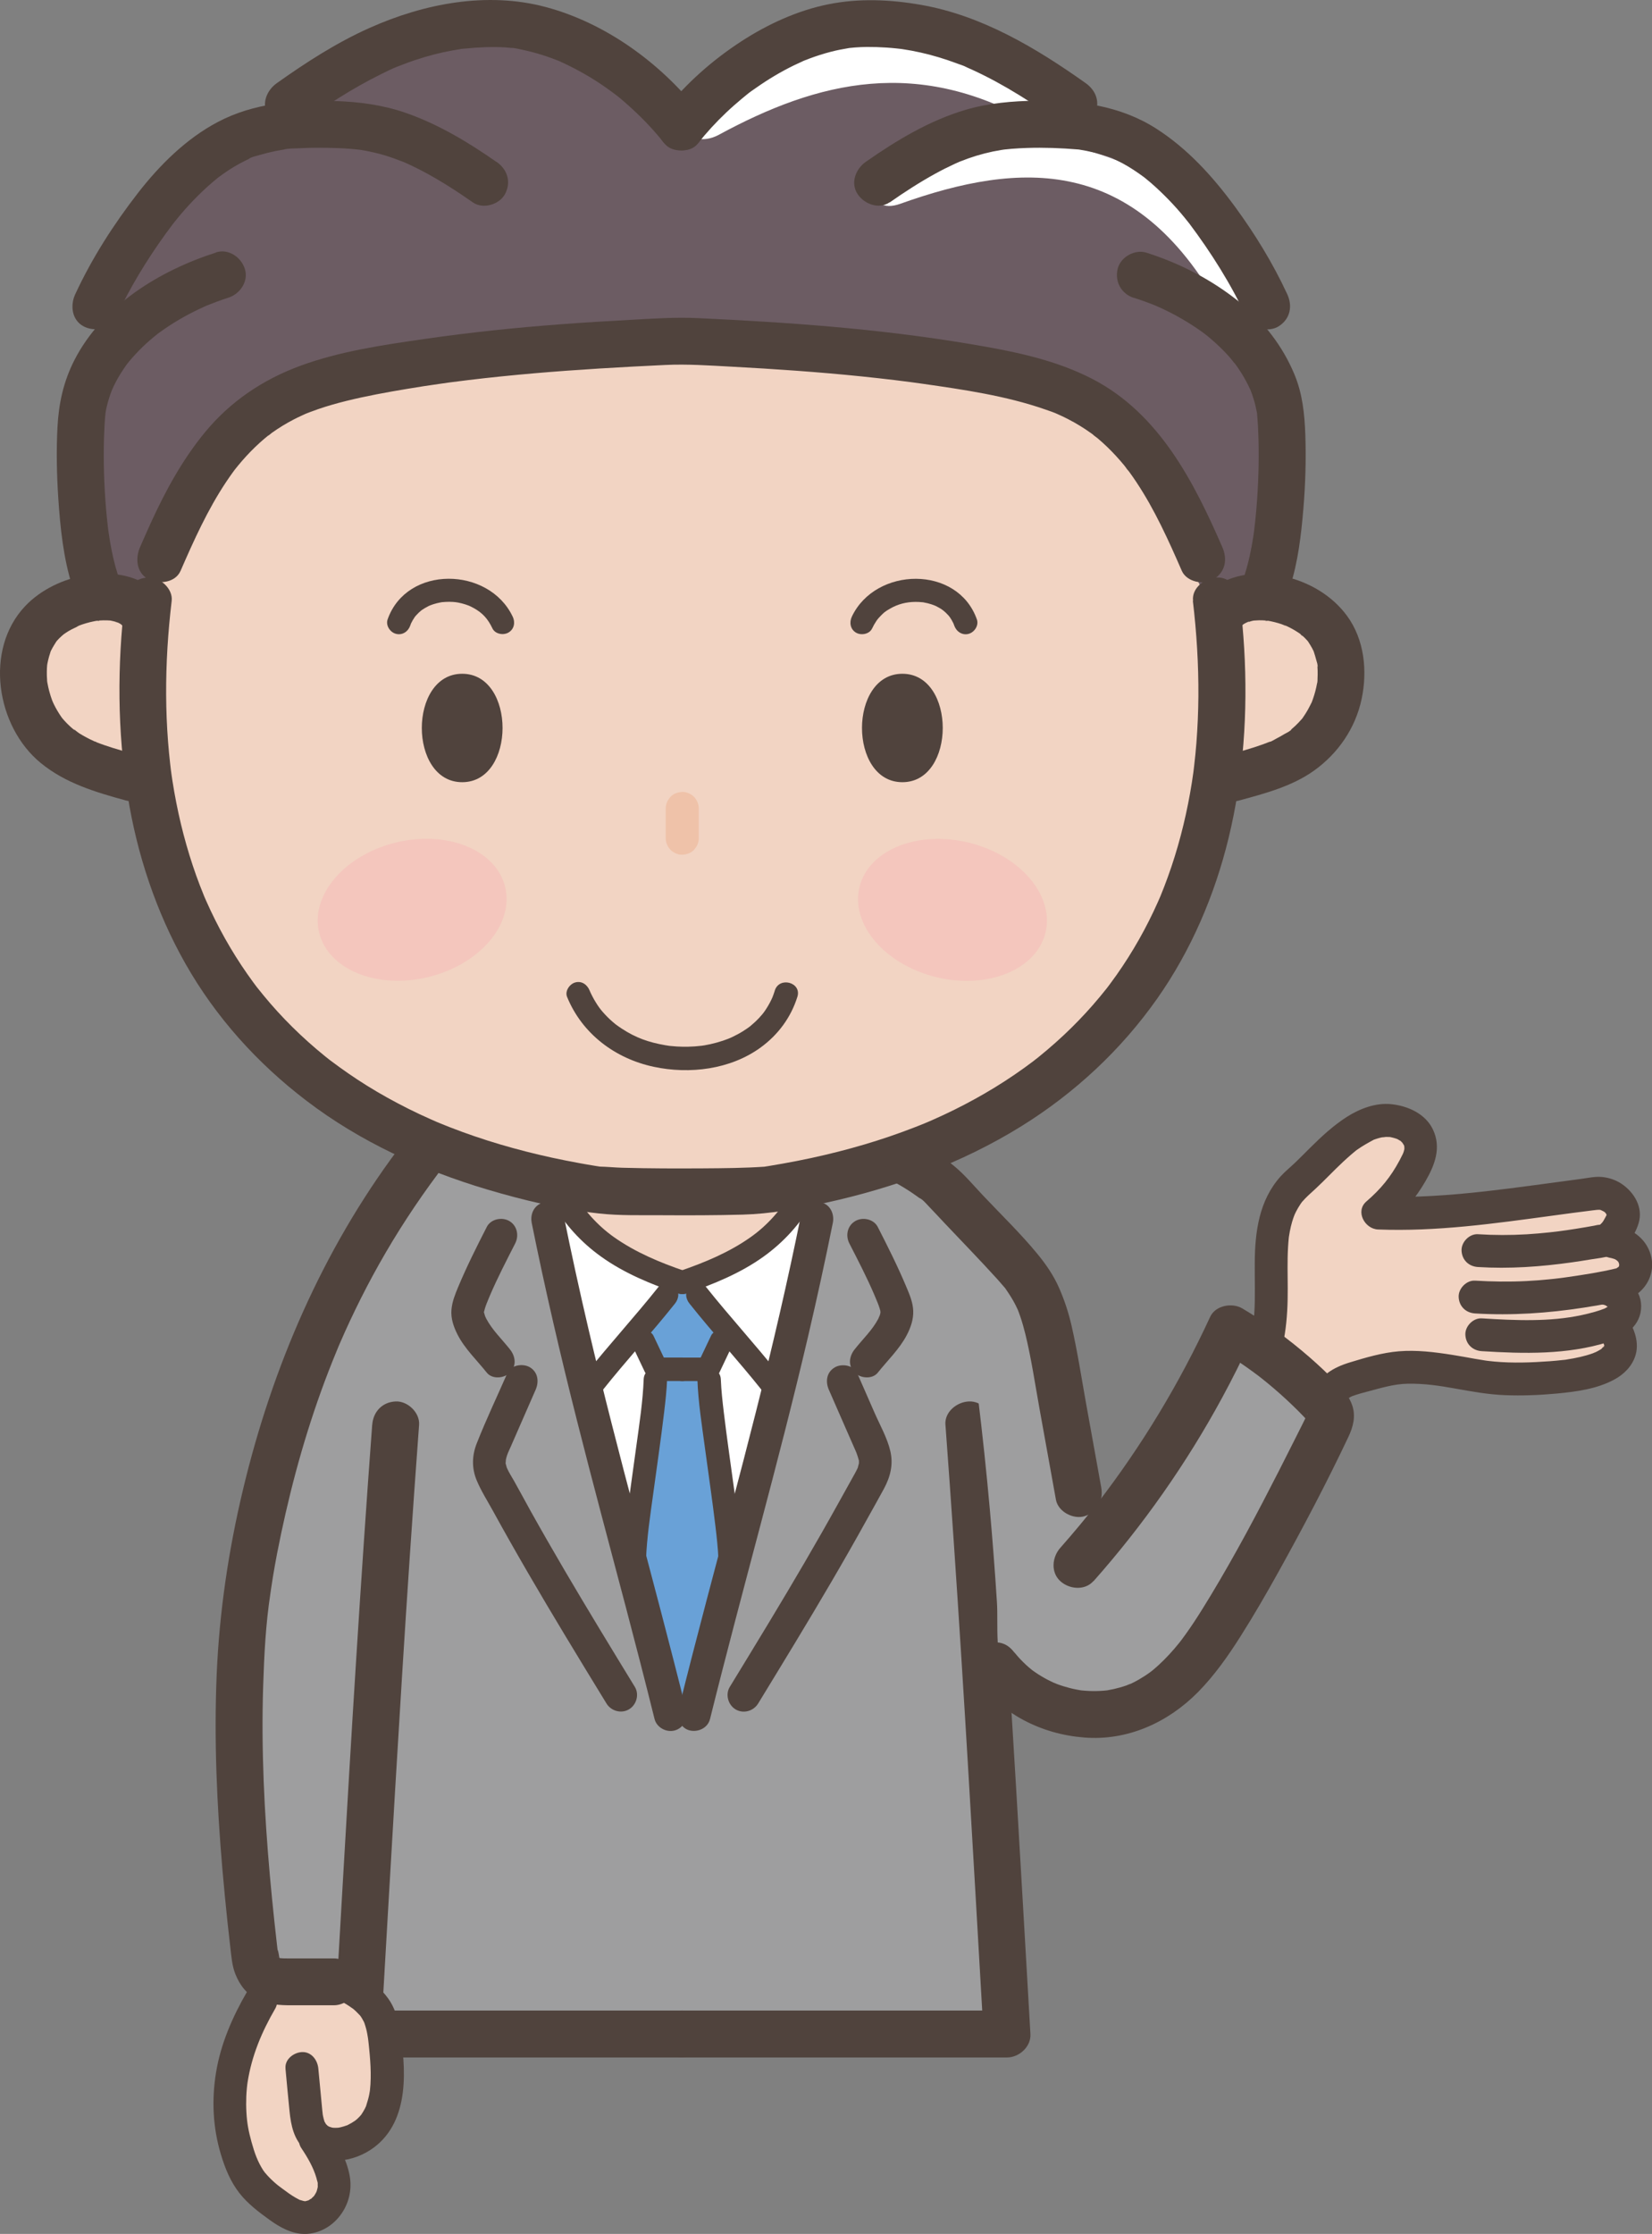<?xml version="1.0" encoding="UTF-8"?>
<svg id="_レイヤー_2" data-name="レイヤー 2" xmlns="http://www.w3.org/2000/svg" viewBox="0 0 382.8 517.53">
  <rect x="0" y="0" width="382.8" height="517.53" fill="#808080" stroke="none"/>
  <defs>
    <style>
      .cls-1 {
        fill: #6c5c63;
      }

      .cls-2 {
        fill: #9e9e9f;
      }

      .cls-3 {
        fill: #efc2a9;
      }

      .cls-4 {
        fill: #f2d4c3;
      }

      .cls-5 {
        fill: #fff;
      }

      .cls-6 {
        fill: #f4c6bd;
      }

      .cls-7 {
        fill: #69a1d7;
      }

      .cls-8 {
        fill: #50433d;
      }
    </style>
  </defs>
  <g id="logo">
    <g>
      <path class="cls-2" d="M232.83,461.21c1.07-3.83-1.12-86.99-8-104-3.09-7.63,19.22-42.44,16-50-2.45-5.75-10.52-22.86-13.8-28.09-3.62-2.52-24.84-21.02-24.9-22-6.54.59-13,1.38-18.92,1.53-23.25.57-46.49.29-69.72-.64-7.14-3.26-19.62,11.13-20.82,13.83-5.84,13.16-21.22,38.76-21.44,39.71-2.04,8.75-5.65,16.86-8.25,25.42-2.85,9.36-4.63,19.03-6.82,28.56-.53,2.31-1.74,36.1-1.87,51.5-.1,11.33,2.76,27.18,6.54,38.19,4.03,11.74,12.28,3.22,20.84,9.34,2.97,2.12,4.67,4.89,5.75,8,.99-.27,1.99-.46,2.99-.61,6.27-1.51,13.79-.47,19.86-.49,9.12-.02,18.25,0,27.37.02,32.45.08,64.9.14,97.33-1.13.58-1.74-2.64-7.35-2.14-9.13Z"/>
      <path class="cls-4" d="M231.53,255.65c17.03-6.68,30.14-21.89,39.48-37.21,4.46-7.3,5.89-13.27,6.86-21.51.73-6.23,2.58-12.77,8.61-15.75,3.91-1.93,5.91-1.82,9.25-4.81,2.63-2.36,5.51-4.44,8.1-6.85,5.78-5.37,6.74-12.44,4.97-20.12-1.43-6.21-6.91-9.13-9.15-14.91-1.12-2.89-1.2-5.59-.45-8.02-7.73-28.42-41.6-59.06-66.35-67.26-37.7-12.5-73.28,1.6-112.88-.63-20.37-1.15-59.95-.36-51.12,16.63-3.75.34-7.79,12.91-11.53,13.26-10.11.96-5.62,2.57-15.21,6.08-12.04,4.41-7.96,22.21-14.16,33.36-3.73,6.7-1.64,8.15-6.77,6.53-1,3.08-3.46,5.88-6.61,6.55-.81.7-1.6,1.26-2.39,1.69-2.01,2.82-4.16,5.63-5.76,8.65.41,1,.68,2.12.76,3.37.67,10.22,4,19.58,14.02,23.22,10.68,3.88,13.57,10.82,17.88,20.85,4.39,10.23,9.33,21.32,15.27,31.83.37.29.73.59,1.1.87.09.59.25,1.15.37,1.73,2.36,4.02,4.88,7.95,7.6,11.67,5.9,3.18,11.54,7.04,15.93,11.91,4.76,1.82,9.97,3.21,15.46,4.23,1.77,1.28,3.55,2.41,5.33,3.24,11.29,5.27,23.37,7.77,35.8,8.2,19.08.65,31.07,4.86,49.13-1.47,9.94-1.67,26.5-4,40.09-7.39.78-3.41,2.95-6.59,6.38-7.94Z"/>
      <path class="cls-3" d="M154.26,187.3v6.88c0,.98.43,2.02,1.12,2.71.67.67,1.76,1.17,2.71,1.12.99-.04,2.02-.37,2.71-1.12.69-.75,1.12-1.67,1.12-2.71v-6.88c0-.98-.43-2.02-1.12-2.71s-1.76-1.17-2.71-1.12c-.99.04-2.02.37-2.71,1.12-.69.75-1.12,1.67-1.12,2.71h0Z"/>
      <path class="cls-1" d="M290.57,73.28c-7.68-14.87-11.98-28.07-26.97-40.14-4.5-.73-8.94-3.93-13.53-4.26-.33-.28-.69-.52-1.04-.79.1-1.63-.46-3.36-1.93-4.9-8.65-9.06-20.1-12.19-32.27-13.29-10.28-.93-23.78-2.36-33.52,2.64-1.38-.47-2.76-.92-4.13-1.36-5.16,6.7-13.08,15.06-20.86,13.68-5.47-.97-9.8-6.4-14.18-9.36-6.73-4.55-14.41-7.31-22.34-8.73-.14.02-.27.04-.42.07-5.18,1.21-17.92,3.03-19.42,3.08-8.61.32-17.81,2.9-26.54,6.93-5.22,3.84-10.02,8.22-15.4,11.87-3.72,2.52-14.05,9.66-15.18,11.04-14.22,17.31-20.31,40.88-22.56,62.72-.25,2.4-.48,17.24-.81,23.61-.21,3.16,9.58,18.04,13.12,13.1,9.42-13.13,19.25-43.43,32-46,18-12,103.25-14.08,106-16,24,2,30,6,52,6,8.84,7.61,24.36,5.43,34,12,6.96,4.74,10.52,10.64,14,18,2.81,5.93,5.12,21.64,10,26,4.92,4.39,8.26-1.11,12.97-5.24-.02-.54,1.64-7.38,2.51-10.19.31-1.24,1.56-36.85-5.5-50.5Z"/>
      <path class="cls-4" d="M188.01,267.36c-3.75-3-15.4-2.68-20.44-3.15-2.71-.25-5.42-.51-8.13-.76-2.74-.26-6.24.72-9.1,2.16-.72.09-1.42.22-2.08.41-4.38,1.24-18.87.35-21.09,4.01-2.41,3.97,2.2,11.51,3.04,15.92,2.1,10.98,21.1,17.91,33.22,16.49,12.58-1.47,25.67-11.12,25.29-22.43-.13-3.94,2.71-9.9-.71-12.64Z"/>
      <path class="cls-5" d="M184.83,279.21c-7.23,6.01-20,16-26,18-14-4-24-10-26-14-2.09-4.17-5.81-1.49-4.25,2.72,2.77,7.44,3.8,14.85,6.16,22.38,2.34,7.48,2.74,15.28,5.3,22.71,2.47,7.15,2.33,17.02,4.78,24.18,2.57,7.5,9.11,6.26,10,14,.62,5.41,10.57,11.37,12,6,8-30,10-56,20.73-86.19,1.49-4.19.82-12.76-2.73-9.81Z"/>
      <path class="cls-7" d="M168.34,353.83c-.29-6.24-1.01-12.35-3.56-18.11-.26-.6,1.27-1.04.71-1.35-.18-3.21-.36-6.42-.54-9.63,1.5-1.42-1.37-3.37-.7-5.47,1.11-3.48,2.26-6.39.82-9.19.24-.61.41-1.25.5-1.91.17-1.3.1-2.64-.36-3.87-.26-.69-.54-1.35-.98-1.93-.52-.69-.96-1.15-1.55-1.64.04-1.37-.56-2.75-1.84-3.42-1.79-.95-4.23-.51-5.25,1.38-.48.88-.97,1.74-1.54,2.56-.52.61-1.08,1.18-1.61,1.78-.99,1.13-1.75,2.26-2.24,3.69-.58,1.73-.4,3.71.44,5.31-.95,1.87.51,3.9.84,6.35.4,2.95-.28,5.76,1.88,7.35-.47,7.21-3.22,14.64-4.54,21.76-2,10.81,0,32.42,8,47.55,1.75,3.31,6.91-12.96,8-17.29,1.12-4.45,1.87-7.53,1.98-12.06.47-.85.88-1.75,1.14-2.73.77-2.97.54-6.1.39-9.13Z"/>
      <path class="cls-5" d="M243.86,16.8c-27.2-10.83-57.46-8.63-83.12,5.27-7.55,4.09-1.7,13.24,5.86,9.14,22.75-12.33,46.28-18.45,74-2,7.38,4.38,11.16-9.28,3.27-12.42Z"/>
      <path class="cls-5" d="M293.83,65.7c-18.64-28.43-53.22-40.55-85.44-29.03-8.02,2.87-7.91,13.45.2,10.55,28-10,54.28-11.21,74,24,4.18,7.46,15.96,1.69,11.23-5.52Z"/>
      <g>
        <g>
          <path class="cls-8" d="M112.8,284.24c-2.35,4.59-4.65,9.17-6.64,13.93-.72,1.73-1.39,3.38-1.55,5.27-.17,2.01.5,3.95,1.4,5.72,1.67,3.3,4.5,5.96,6.78,8.83,1.28,1.61,4.04,1.34,5.38,0,1.59-1.59,1.28-3.77,0-5.38-2-2.52-4.09-4.46-5.5-7.12-.04-.08-.42-.94-.28-.57.14.38-.14-.51-.16-.59-.11-.52-.15-.04-.03-.67-.08.43.13-.41.16-.52.22-.76.53-1.48.83-2.21.1-.25.21-.49.31-.74.13-.31-.26.61.07-.17,1.75-4.07,3.79-8,5.8-11.94.94-1.83.48-4.13-1.36-5.21-1.7-.99-4.27-.47-5.21,1.36h0Z"/>
          <path class="cls-8" d="M117.55,318.14c-2.36,5.39-4.91,10.74-7.07,16.22-1.12,2.83-1.2,5.75-.03,8.57,1.03,2.48,2.51,4.79,3.8,7.14,5.33,9.71,10.94,19.27,16.66,28.76,3.18,5.28,6.4,10.55,9.62,15.81,1.07,1.75,3.41,2.42,5.21,1.36,1.75-1.02,2.44-3.45,1.36-5.21-5.48-8.96-10.95-17.93-16.27-26.99-2.67-4.56-5.31-9.14-7.88-13.75-1.29-2.32-2.54-4.67-3.84-6.98-.56-.98-1.19-1.94-1.64-2.98-.27-.62.11.39-.08-.24-.08-.26-.16-.52-.22-.79-.13-.63-.02.45,0-.2,0-.15.1-.93.01-.47.27-1.46.71-2.18,1.26-3.45.63-1.44,1.26-2.89,1.89-4.33,1.26-2.89,2.53-5.77,3.79-8.66.82-1.88.55-4.08-1.36-5.21-1.61-.94-4.38-.53-5.21,1.36h0Z"/>
        </g>
        <g>
          <path class="cls-8" d="M196.82,288.08c2.02,3.94,4.06,7.87,5.8,11.94.17.39.2.47.01.03.12.29.25.58.37.88.27.66.56,1.32.77,2,0-.03.32,1.12.23.73,0,.15,0,.29.01.44.06-.18.06-.17,0,.05-.05.3-.16.59-.26.88.21-.63-.19.4-.22.46-1.39,2.65-3.51,4.61-5.5,7.12-1.28,1.61-1.57,3.81,0,5.38,1.32,1.33,4.1,1.62,5.38,0,2.25-2.83,5-5.44,6.69-8.66.92-1.75,1.59-3.67,1.51-5.67-.08-1.96-.83-3.71-1.58-5.49-1.99-4.76-4.29-9.33-6.64-13.93-.94-1.83-3.5-2.36-5.21-1.36-1.86,1.09-2.3,3.37-1.36,5.21h0Z"/>
          <path class="cls-8" d="M192.07,321.98c1.13,2.58,2.26,5.16,3.39,7.75.53,1.22,1.06,2.43,1.6,3.65.27.61.53,1.22.8,1.82.13.3.27.61.4.91.19.44.09.2.2.48.2.54.38,1.07.52,1.63.16.65,0-.42.05.25,0,.07-.01.93.02.52.02-.19-.31,1.11-.27,1.01-.09.23-.49,1-.73,1.43-1.29,2.31-2.57,4.63-3.86,6.94-5.09,9.19-10.42,18.24-15.84,27.23-3.06,5.08-6.16,10.14-9.25,15.21-1.07,1.75-.38,4.18,1.36,5.21,1.81,1.06,4.13.39,5.21-1.36,5.72-9.37,11.45-18.74,16.99-28.22,2.84-4.85,5.62-9.73,8.34-14.65,1.27-2.3,2.58-4.58,3.82-6.89,1.49-2.77,2.21-5.59,1.49-8.71-.71-3.07-2.42-6.06-3.68-8.94-1.33-3.04-2.66-6.08-3.99-9.11-.82-1.88-3.58-2.32-5.21-1.36-1.94,1.14-2.19,3.32-1.36,5.21h0Z"/>
        </g>
      </g>
      <path class="cls-8" d="M276.41,139.21c.87,7.34,1.33,14.72,1.28,22.11-.03,3.6-.18,7.2-.46,10.79-.14,1.76-.31,3.52-.52,5.28-.05.39-.09.77-.14,1.16-.02.19-.05.39-.07.58-.11.89.07-.54.08-.58-.14.91-.26,1.82-.4,2.73-1.05,6.63-2.61,13.18-4.75,19.54-.52,1.54-1.07,3.06-1.65,4.57-.3.77-.61,1.54-.92,2.31-.07.17-.14.34-.21.51.6-1.48.37-.86.22-.54-.18.42-.36.84-.55,1.26-1.32,2.97-2.78,5.87-4.38,8.7-1.6,2.82-3.33,5.57-5.2,8.22-.47.67-.96,1.34-1.45,2-.22.29-.44.59-.66.88-.85,1.12.71-.89-.16.21-1.03,1.3-2.09,2.58-3.18,3.83-2.15,2.46-4.42,4.81-6.81,7.05-1.25,1.17-2.52,2.3-3.83,3.41-.62.53-1.25,1.04-1.88,1.56-.34.27-.68.54-1.02.81-.15.12-.31.24-.46.36,1.31-1.06.46-.35.18-.14-5.7,4.32-11.84,8.06-18.24,11.23-1.71.85-3.45,1.66-5.2,2.43-.39.17-.79.34-1.19.52-.83.36.32-.14.4-.17-.2.08-.4.17-.6.25-.96.4-1.93.79-2.9,1.16-3.75,1.45-7.56,2.75-11.42,3.89-4.08,1.21-8.2,2.25-12.36,3.15-2.2.47-4.41.91-6.63,1.3-1.07.19-2.14.37-3.21.55-.51.08-1.02.16-1.53.24-1.51.24,1.58-.15.68-.09-4.76.32-9.52.36-14.29.39-6.26.04-12.52.03-18.77-.14-1.79-.05-3.58-.24-5.36-.27-.16,0,2.02.29.77.1-.57-.09-1.15-.18-1.72-.27-1.2-.19-2.39-.4-3.59-.62-2.15-.39-4.29-.82-6.43-1.28-8.07-1.76-16.03-4.07-23.72-7.08-.87-.34-1.73-.69-2.59-1.04-.2-.08-.4-.17-.6-.25,1.39.53.59.25.25.1-.49-.21-.99-.43-1.48-.65-1.7-.75-3.38-1.54-5.04-2.37-3.3-1.65-6.54-3.44-9.67-5.39-2.93-1.82-5.76-3.79-8.52-5.87-.84-.63.86.68.29.23-.15-.12-.3-.24-.46-.36-.34-.27-.68-.54-1.02-.81-.67-.54-1.33-1.09-1.99-1.65-1.3-1.11-2.57-2.24-3.81-3.41-2.41-2.27-4.71-4.66-6.88-7.17-1.06-1.22-2.07-2.47-3.08-3.73-.53-.67.32.42.34.45-.14-.18-.28-.36-.42-.55-.25-.33-.5-.66-.74-.99-.49-.66-.97-1.33-1.44-2.01-3.72-5.32-6.9-11.01-9.53-16.95-.15-.34-.29-.67-.44-1.01-.41-.94.44,1.07.17.41-.07-.17-.14-.34-.21-.51-.33-.81-.66-1.62-.97-2.44-.58-1.51-1.13-3.04-1.64-4.58-1.05-3.15-1.96-6.36-2.74-9.59-.8-3.34-1.46-6.72-1.99-10.12-.12-.77-.22-1.53-.34-2.3.29,1.91.04.27-.01-.15-.06-.48-.12-.97-.17-1.45-.19-1.71-.36-3.42-.49-5.13-.56-7.23-.57-14.5-.14-21.74.22-3.63.55-7.26.98-10.87.34-2.83-2.74-5.56-5.43-5.43-3.23.14-5.07,2.4-5.43,5.43-1.78,15.01-1.73,30.15.66,45.1,2.17,13.6,6.58,26.93,13.38,38.93,7.06,12.46,16.7,23.12,28.07,31.78,12.41,9.47,26.89,16.09,41.81,20.53,8.44,2.51,17.26,4.62,26.02,5.58,4.74.52,9.61.37,14.38.4,6.29.04,12.59.03,18.87-.14,6.47-.18,12.8-1.34,19.12-2.72,15.91-3.47,31.58-9.15,45.45-17.77,12.36-7.68,23.08-17.65,31.46-29.55,7.85-11.15,13.34-23.99,16.55-37.22,3.47-14.31,4.47-29.21,3.61-43.89-.22-3.68-.55-7.36-.99-11.03-.33-2.81-2.26-5.58-5.43-5.43-2.66.12-5.79,2.41-5.43,5.43h0Z"/>
      <g>
        <path class="cls-8" d="M36.61,137.78c-4.11-4.69-10.68-5.43-16.49-4.56-5.23.79-10.65,3.34-14.31,7.22-9.5,10.07-6.69,27.87,3.63,36.32,5.71,4.68,12.66,6.75,19.67,8.67,2.74.75,6.03-.93,6.69-3.8.65-2.87-.86-5.88-3.8-6.69-2.62-.72-5.24-1.42-7.8-2.31-.6-.21-1.19-.42-1.77-.65-.22-.09-.47-.22-.7-.28,1.22.33.47.2.1.03-1.17-.53-2.32-1.13-3.41-1.81-.47-.29-1-.82-1.51-1.03.94.37.52.42.09.06-.24-.2-.47-.4-.7-.61-.46-.42-.9-.86-1.32-1.32-.17-.19-.33-.39-.5-.57-.37-.46-.33-.39.13.19-.15-.2-.3-.41-.45-.62-.64-.93-1.21-1.91-1.71-2.93-.19-.39-.36-1.36-.07-.08-.05-.23-.19-.48-.28-.71-.26-.71-.49-1.43-.69-2.17-.16-.61-.3-1.23-.41-1.85-.02-.12-.15-.59-.12-.74.03.23.07.47.1.7-.03-.25-.05-.5-.07-.75-.05-.62-.07-1.25-.06-1.87,0-.25.01-.5.02-.74.01-.25.03-.49.05-.74.05-.49.05-.49-.01-.01-.02.12-.03.24-.05.36.04-.24.08-.49.12-.73.05-.24.1-.48.15-.72.14-.6.3-1.19.5-1.77l.12-.35c.21-.55.17-.46-.13.28-.01-.11.29-.61.31-.67.33-.67.74-1.28,1.13-1.92.53-.86-.2.26-.31.36.19-.19.36-.43.54-.63.32-.35.65-.69,1.01-1,.14-.13.29-.25.44-.38.81-.74-1.08.75-.17.12.41-.29.82-.58,1.25-.84.88-.55,1.87-.9,2.75-1.43-1.15.7-.72.29-.28.13.25-.09.49-.18.74-.27.6-.2,1.2-.38,1.81-.53.56-.14,1.12-.24,1.68-.35.54-.1.94.12-.37.04.28.02.63-.06.91-.08.6-.04,1.2-.05,1.8-.03.2,0,.39.02.59.03,1.49.11-.95-.22-.01-.02.46.1.92.19,1.37.32.25.07.52.22.78.26-1.16-.21-.89-.41-.31-.11.2.1.39.21.59.32.47.28.95.92-.12-.17.37.38.79.71,1.15,1.12,1.88,2.15,5.79,2.07,7.69,0,2.1-2.29,2-5.4,0-7.69h0Z"/>
        <path class="cls-8" d="M287.27,145.47c.3-.34.62-.64.94-.95.74-.69-1.13.71-.25.21.15-.09.3-.19.45-.28.19-.11.4-.21.59-.31.5-.27.78-.05-.43.17.53-.1,1.06-.35,1.59-.47.18-.04.37-.07.56-.11,1.07-.23-1.41.1-.3.04.44-.03.88-.06,1.32-.07.5,0,1,.01,1.51.05.25.02.52.08.76.07-1.35.07-.79-.12-.22-.02,1.03.18,2.05.43,3.05.76.47.15,1,.45,1.48.54-1.03-.19-.87-.39-.43-.18.38.18.75.35,1.12.55.81.42,1.6.9,2.35,1.43.48.34.66.85-.15-.13.11.13.31.26.45.38.43.38.84.77,1.22,1.2.15.17.29.36.45.53.49.52-.91-1.32-.22-.25.34.52.67,1.04.96,1.59.11.22.22.44.33.66.58,1.12-.36-1.14.02.06.2.65.42,1.28.58,1.94.06.23.47,1.45.31,1.63-.03-.24-.07-.47-.1-.71.03.25.05.49.07.74.02.25.03.5.04.74.02.62.01,1.25-.02,1.87,0,.13,0,1.06-.09,1.12.03-.23.07-.47.1-.7-.04.25-.08.5-.12.74-.22,1.24-.55,2.47-.97,3.66-.08.24-.18.47-.26.71-.46,1.22.55-1.06-.05.1-.29.56-.56,1.13-.87,1.68-.31.54-.65,1.08-1,1.59l-.22.31c-.35.48-.31.42.14-.17-.07.17-.39.47-.49.59-.41.47-.85.92-1.3,1.35-.22.21-.45.42-.69.62-.14.12-.28.24-.42.36-.46.37-.38.31.23-.17-.18.41-1.29.89-1.67,1.12-.57.35-1.16.68-1.76.99-.57.3-1.37.83-2.01.95,1.01-.19.66-.27.26-.12-.47.18-.94.36-1.41.54-2.79,1.01-5.66,1.78-8.52,2.56-2.74.75-4.7,3.9-3.8,6.69.91,2.81,3.75,4.6,6.69,3.8,5.97-1.63,12.3-3.28,17.4-6.93,5.58-3.98,9.61-9.83,11.04-16.58,1.39-6.53.65-13.82-3.4-19.32-3.46-4.7-8.85-7.85-14.52-9.09-6.17-1.35-13.59-.78-18.02,4.28-1.87,2.14-2.26,5.61,0,7.69,2.05,1.88,5.69,2.28,7.69,0h0Z"/>
      </g>
      <g>
        <path class="cls-8" d="M86.24,330.1c-1.34,18.06-2.56,36.12-3.7,54.19-1.15,18.15-2.21,36.3-3.26,54.46-.63,10.82-1.25,21.64-1.87,32.46-.17,2.93,2.63,5.44,5.43,5.44h75.26c2.84,0,5.57-2.5,5.43-5.44-.13-2.94-2.39-5.43-5.43-5.43h-75.26c1.81,1.81,3.62,3.62,5.43,5.43,1.09-18.81,2.16-37.62,3.28-56.42,1.07-17.95,2.17-35.9,3.38-53.84.69-10.29,1.42-20.57,2.18-30.85.21-2.84-2.65-5.56-5.43-5.43-3.12.14-5.21,2.39-5.43,5.43h0Z"/>
        <path class="cls-8" d="M219.08,330.1c1.34,18.06,2.56,36.12,3.7,54.19,1.15,18.15,2.21,36.3,3.26,54.46.63,10.82,1.25,21.64,1.87,32.46,1.81-1.81,3.62-3.62,5.43-5.43h-75.26c-2.84,0-5.57,2.5-5.43,5.43.13,2.94,2.39,5.44,5.43,5.44h75.26c2.81,0,5.61-2.49,5.43-5.44-1.09-18.81-2.16-37.62-3.28-56.42-1.07-17.95-2.17-35.9-3.38-53.84-.69-10.29-1.42-20.57-2.18-30.85-.21-2.83-2.35-5.57-5.43-5.43-2.76.12-5.66,2.4-5.43,5.43h0Z"/>
      </g>
      <g>
        <path class="cls-8" d="M123.2,283.27c3.1,15.38,6.66,30.66,10.51,45.88,3.66,14.5,7.56,28.94,11.37,43.41,2.25,8.54,4.46,17.09,6.59,25.67.5,1.99,2.73,3.19,4.68,2.66,2.03-.56,3.15-2.68,2.66-4.68-3.71-14.93-7.68-29.79-11.61-44.66-3.85-14.54-7.63-29.1-11.06-43.75-2.06-8.82-4-17.67-5.79-26.55-.41-2.01-2.8-3.17-4.68-2.66-2.1.58-3.06,2.66-2.66,4.68h0Z"/>
        <path class="cls-8" d="M185.66,281.25c-3.1,15.38-6.66,30.66-10.51,45.88-3.66,14.5-7.56,28.94-11.37,43.41-2.25,8.54-4.46,17.09-6.59,25.67-.48,1.93.62,4.22,2.66,4.68,1.97.45,4.17-.59,4.68-2.66,3.71-14.93,7.68-29.79,11.61-44.66,3.85-14.54,7.63-29.1,11.06-43.75,2.06-8.82,4-17.67,5.79-26.55.39-1.95-.56-4.2-2.66-4.68-1.89-.43-4.26.57-4.68,2.66h0Z"/>
      </g>
      <g>
        <g>
          <path class="cls-8" d="M158.63,294.44c-5.73-1.96-11.39-4.32-16.37-7.84-3.94-2.79-7.19-6.5-9.62-10.74-1.74-3.03-6.44-.3-4.69,2.74,2.85,4.97,6.66,9.17,11.32,12.51,5.4,3.88,11.67,6.43,17.93,8.57,1.39.48,2.97-.54,3.34-1.9.41-1.49-.5-2.87-1.9-3.34h0Z"/>
          <path class="cls-8" d="M159.01,299.68c6.25-2.14,12.53-4.69,17.93-8.57,4.65-3.34,8.46-7.54,11.32-12.51,1.74-3.04-2.95-5.78-4.69-2.74-2.43,4.24-5.68,7.96-9.62,10.74-4.97,3.52-10.63,5.87-16.37,7.84-1.39.48-2.3,1.87-1.9,3.34.37,1.35,1.95,2.38,3.34,1.9h0Z"/>
        </g>
        <g>
          <path class="cls-8" d="M152.57,298.15c-5.44,6.84-11.36,13.28-16.8,20.11-.91,1.15-1.12,2.72,0,3.84.95.95,2.92,1.15,3.84,0,5.44-6.84,11.36-13.28,16.8-20.11.91-1.15,1.12-2.72,0-3.84-.95-.95-2.92-1.15-3.84,0h0Z"/>
          <path class="cls-8" d="M159.77,302c5.44,6.84,11.36,13.28,16.8,20.11.91,1.15,2.89.96,3.84,0,1.14-1.14.92-2.69,0-3.84-5.44-6.84-11.36-13.28-16.8-20.11-.91-1.15-2.89-.96-3.84,0-1.14,1.14-.92,2.69,0,3.84h0Z"/>
        </g>
        <g>
          <g>
            <path class="cls-8" d="M146.72,312.15l2.65,5.58c.28.58,1.02,1.08,1.62,1.25.65.18,1.52.1,2.09-.27.58-.37,1.09-.93,1.25-1.62.03-.24.06-.48.1-.72,0-.49-.13-.95-.37-1.37-.88-1.86-1.77-3.72-2.65-5.58-.28-.58-1.02-1.08-1.62-1.25-.65-.18-1.52-.1-2.09.27-.58.37-1.09.93-1.25,1.62-.03.24-.06.48-.1.72,0,.49.13.95.37,1.37h0Z"/>
            <path class="cls-8" d="M152.14,319.94h5.96c.7,0,1.43-.3,1.92-.8.47-.47.83-1.24.8-1.92-.03-.7-.26-1.43-.8-1.92-.53-.49-1.19-.8-1.92-.8h-5.96c-.7,0-1.43.3-1.92.8s-.83,1.24-.8,1.92c.03.7.26,1.43.8,1.92.53.49,1.19.8,1.92.8h0Z"/>
          </g>
          <g>
            <path class="cls-8" d="M164.78,309.41c-.88,1.86-1.77,3.72-2.65,5.58-.32.67-.48,1.35-.27,2.09.17.63.66,1.31,1.25,1.62.63.33,1.39.5,2.09.27.64-.21,1.32-.62,1.62-1.25.88-1.86,1.77-3.72,2.65-5.58.32-.67.48-1.35.27-2.09-.17-.63-.66-1.31-1.25-1.62-.63-.33-1.39-.5-2.09-.27-.64.21-1.32.62-1.62,1.25h0Z"/>
            <path class="cls-8" d="M164.05,314.51h-5.96c-.7,0-1.43.3-1.92.8-.47.47-.83,1.24-.8,1.92.03.7.26,1.43.8,1.92.53.49,1.19.8,1.92.8h5.96c.7,0,1.43-.3,1.92-.8s.83-1.24.8-1.92c-.03-.7-.26-1.43-.8-1.92-.53-.49-1.19-.8-1.92-.8h0Z"/>
          </g>
        </g>
        <g>
          <path class="cls-8" d="M149.15,319.57c-.18,5-1,10.32-1.64,15.01-.86,6.34-1.79,12.66-2.55,19.01-.3,2.53-.59,5.08-.69,7.63-.13,3.5,5.31,3.49,5.43,0,.18-5,1-10.32,1.64-15.01.86-6.34,1.79-12.66,2.55-19.01.3-2.53.59-5.08.69-7.63.13-3.5-5.31-3.49-5.43,0h0Z"/>
          <path class="cls-8" d="M161.6,319.57c.19,5.29,1.04,10.57,1.74,15.8.84,6.24,1.71,12.09,2.44,18.21.3,2.53.59,5.08.69,7.63.13,3.49,5.56,3.5,5.43,0-.19-5.29-1.04-10.57-1.74-15.8-.84-6.24-1.71-12.09-2.44-18.21-.3-2.53-.59-5.08-.69-7.63-.13-3.49-5.56-3.5-5.43,0h0Z"/>
        </g>
      </g>
      <g>
        <g>
          <path class="cls-8" d="M161.69,25.57c-8.82-11.1-21.44-20.26-35.23-23.94-13.62-3.64-28.19-.81-40.83,4.84-7.64,3.41-14.72,7.99-21.52,12.82-2.31,1.64-3.64,4.82-1.95,7.44,1.48,2.29,4.96,3.71,7.44,1.95,5.96-4.24,12.11-8.25,18.68-11.49,1.33-.66,2.69-1.35,4.08-1.87-1.39.53-.15.07.11-.03.35-.14.7-.28,1.05-.41.81-.31,1.63-.61,2.46-.89,2.89-.98,5.84-1.76,8.84-2.3.6-.11,1.2-.21,1.8-.3.12-.02.24-.04.36-.05.6-.08.48-.07-.36.05.03-.07.99-.12,1.09-.13,1.61-.17,3.22-.28,4.83-.33,1.55-.05,3.1-.05,4.65.06.39.03.79.06,1.18.1.32.03,1.62.04.12,0,.9.02,1.86.3,2.74.48,1.44.3,2.86.68,4.27,1.12.77.24,1.54.5,2.3.78.38.14.76.28,1.14.43.25.1.51.2.76.3-.67-.29-.73-.31-.17-.07,3.14,1.42,6.16,3.04,9.04,4.92.69.45,1.38.92,2.05,1.4.34.24.67.48,1,.72.21.16,1.7,1.24.54.39,1.53,1.12,2.96,2.41,4.36,3.69,2.7,2.47,5.2,5.15,7.47,8.01,1.78,2.24,5.86,1.99,7.69,0,2.18-2.37,1.9-5.3,0-7.69h0Z"/>
          <path class="cls-8" d="M115.05,37.52c-6.56-4.58-13.47-8.74-21.06-11.38-5.29-1.84-10.9-2.57-16.48-2.74-9.28-.27-18.65.45-27,4.84-7.34,3.86-13.5,9.98-18.55,16.48-5.63,7.26-10.66,15.1-14.53,23.45-1.19,2.57-.81,5.98,1.95,7.44,2.4,1.27,6.16.8,7.44-1.95,3.17-6.84,7.14-13.37,11.55-19.48.54-.75,1.1-1.5,1.66-2.24.6-.79-.03.09-.14.17.13-.11.25-.32.36-.45.31-.4.63-.79.95-1.18,1.12-1.36,2.28-2.68,3.5-3.95,1.42-1.48,2.9-2.9,4.46-4.24.31-.27.63-.53.95-.79.19-.16.42-.39.64-.52-.03.02-.78.58-.29.22.83-.61,1.66-1.22,2.52-1.78.81-.53,1.63-1.02,2.48-1.48.48-.26.97-.52,1.47-.76.19-.09.37-.18.56-.27.35-.16.93-.67.03-.04.74-.53,1.99-.76,2.86-1.02,1.09-.33,2.2-.6,3.32-.83.52-.11,1.05-.2,1.57-.29.23-.04.45-.07.68-.1.64-.1-.26.03-.31.04,1.11-.33,2.51-.25,3.67-.32,2.19-.12,4.39-.14,6.58-.1,2.4.04,4.79.13,7.17.41.12.01.25.03.37.04.84.09-.72-.1-.7-.1.29.05.58.08.87.13.63.1,1.26.21,1.88.34,1.26.26,2.52.57,3.75.94,1.5.45,2.95,1.01,4.42,1.57.65.25-1.07-.47-.43-.18.24.11.49.21.74.32.4.18.8.36,1.2.55.84.4,1.67.81,2.5,1.24,4.15,2.17,8.09,4.71,11.93,7.39,2.34,1.63,6.14.5,7.44-1.95,1.47-2.78.55-5.69-1.95-7.44h0Z"/>
          <path class="cls-8" d="M50.05,58.51c-13.1,4.18-26.4,12.34-32.83,24.96-2.52,4.95-3.61,9.98-3.9,15.47-.29,5.51-.17,11.04.19,16.54.46,6.85,1.18,13.91,3.28,20.47.87,2.7,3.81,4.73,6.69,3.8,2.71-.88,4.72-3.79,3.8-6.69-.79-2.47-1.34-5.01-1.78-7.56-.11-.66-.22-1.32-.31-1.98-.03-.21-.19-1.37-.07-.46.12.91-.05-.4-.08-.64-.18-1.44-.32-2.89-.45-4.33-.47-5.53-.65-11.11-.49-16.66.06-1.96.15-3.93.36-5.88.02-.15.12-.49.07-.62.04.12-.25,1.66-.1.8.06-.33.11-.66.18-.99.31-1.43.74-2.85,1.26-4.21.06-.16.13-.33.19-.49.21-.56-.21.5-.21.49.18-.29.29-.65.44-.96.33-.69.69-1.36,1.06-2.02.38-.66.78-1.31,1.21-1.95.2-.29.4-.59.6-.88.13-.19.92-1.23.43-.59-.5.65.23-.27.36-.43.23-.28.46-.55.7-.82.52-.59,1.05-1.16,1.6-1.72,1.07-1.09,2.2-2.12,3.38-3.09.16-.13,1.37-1.1.75-.62-.59.45-.07.06.04-.03.2-.15.4-.3.6-.44.71-.51,1.43-1.01,2.16-1.49,1.48-.97,3-1.86,4.56-2.69.78-.41,1.58-.81,2.38-1.19.46-.22.92-.43,1.38-.64.17-.08.35-.15.52-.23.68-.31-.94.38-.25.1,1.7-.68,3.41-1.32,5.16-1.88,2.7-.86,4.73-3.81,3.8-6.69-.88-2.71-3.79-4.72-6.69-3.8h0Z"/>
        </g>
        <g>
          <path class="cls-8" d="M161.69,33.26c2.02-2.55,4.23-4.95,6.59-7.19,1.18-1.12,2.4-2.19,3.65-3.23.32-.26.63-.52.95-.78.19-.15,1.23-1.06.2-.16.67-.58,1.44-1.07,2.16-1.58,2.76-1.94,5.66-3.68,8.69-5.16.74-.36,1.49-.7,2.23-1.04,1.27-.57-1.09.41.21-.09.38-.15.76-.3,1.14-.44,1.64-.62,3.31-1.15,5-1.59,1.42-.37,2.85-.64,4.29-.88,1.35-.23-1.24.11.12-.01.39-.04.78-.08,1.18-.11.91-.07,1.83-.11,2.75-.12,1.52-.01,3.03.04,4.55.14.74.05,1.48.11,2.22.19.37.04.73.08,1.1.12.6.08.49.06-.35-.05.24.03.48.07.72.1,2.88.43,5.74,1.08,8.53,1.92,1.42.43,2.83.91,4.21,1.43.68.26,1.48.47,2.11.83-1.24-.71-.19-.08.11.05.47.21.95.42,1.42.64,7.31,3.37,14.09,7.77,20.64,12.42,2.33,1.65,6.15.49,7.44-1.95,1.48-2.8.53-5.67-1.95-7.44-11.49-8.16-24.09-15.69-38.17-18.15-7.12-1.25-14.34-1.57-21.46-.14-7.15,1.43-14.05,4.6-20.15,8.56-6.71,4.36-12.83,9.75-17.81,16.03-.93,1.17-1.59,2.28-1.59,3.84,0,1.33.59,2.93,1.59,3.84,1.97,1.8,5.8,2.38,7.69,0h0Z"/>
          <path class="cls-8" d="M206.14,46.91c3.43-2.4,6.95-4.68,10.63-6.7,1.49-.82,3.01-1.58,4.55-2.29.34-.16.69-.31,1.04-.46.86-.38-1.13.45,0,0,.7-.27,1.4-.54,2.1-.79,2.45-.86,4.97-1.51,7.53-1.92.29-.05.58-.09.87-.13.65-.1-1.36.16-.7.09.12-.01.25-.03.37-.05.65-.07,1.31-.14,1.96-.19,1.15-.09,2.3-.15,3.45-.19,3.99-.13,7.93.02,11.9.35.64.05-.24-.04-.31-.05.3.03.61.09.91.14.45.07.9.15,1.35.24,1.19.23,2.38.52,3.54.87.86.26,2.12.49,2.86,1.02-.02-.01-.91-.42-.34-.14.18.09.38.17.56.26.56.27,1.11.55,1.66.84,1.76.95,3.41,2.05,5.02,3.24.78.58-.7-.57.36.29.37.3.74.61,1.11.92.78.67,1.54,1.36,2.28,2.07,1.35,1.29,2.66,2.63,3.9,4.03.56.63,1.11,1.28,1.65,1.94.28.34.56.68.83,1.03.12.15.24.3.36.45.63.79-.42-.57-.02-.03,5.12,6.83,9.73,14.13,13.32,21.88,1.2,2.59,5.13,3.44,7.44,1.95,2.67-1.72,3.23-4.67,1.95-7.44-3.31-7.14-7.48-13.95-12.14-20.3-5.1-6.94-10.95-13.41-18.27-18.08-8.34-5.31-17.98-6.55-27.69-6.43-5.53.07-11.12.55-16.45,2.12-8.37,2.48-15.98,7.07-23.08,12.03-2.33,1.62-3.63,4.83-1.95,7.44,1.49,2.31,4.94,3.69,7.44,1.95h0Z"/>
          <path class="cls-8" d="M262.76,68.99c1.5.48,2.99,1.01,4.46,1.59.18.07,1.31.54.58.23-.76-.31.59.27.75.34.75.34,1.49.69,2.23,1.06,2.81,1.41,5.51,3.04,8.05,4.89.16.12,1.11.84.49.36-.59-.45-.07-.06.03.03.19.16.38.31.58.47.62.51,1.22,1.03,1.81,1.57,1.12,1.02,2.19,2.1,3.19,3.23.47.53.88,1.16,1.38,1.65,0,0-.65-.88-.31-.39.1.14.21.29.32.43.24.33.48.67.71,1.02.85,1.26,1.62,2.59,2.29,3.96.15.32.29.64.45.95.26.54-.21-.51-.2-.49.05.16.13.33.2.49.28.71.53,1.43.75,2.16.31,1.03.56,2.08.75,3.14.08.47.11,1.33-.09-.73.02.18.04.35.06.53.05.43.09.86.12,1.29.08.98.14,1.96.18,2.94.24,5.31.12,10.65-.24,15.96-.12,1.69-.26,3.37-.44,5.05-.09.8-.18,1.6-.28,2.41-.12.93.17-1.18-.01.08-.06.39-.11.78-.17,1.17-.46,2.94-1.06,5.87-1.97,8.71-.87,2.71,1.02,6.05,3.8,6.69,2.97.68,5.76-.9,6.69-3.8,1.86-5.8,2.58-11.99,3.09-18.03.48-5.7.65-11.45.46-17.17-.17-4.84-.65-9.57-2.54-14.08-2.72-6.53-7.09-12.17-12.59-16.62-6.44-5.22-13.78-9.02-21.68-11.54-2.71-.86-6.05,1.01-6.69,3.8-.68,2.97.89,5.76,3.8,6.69h0Z"/>
        </g>
      </g>
      <path class="cls-8" d="M179.54,229.49c-.16.5-.33.99-.52,1.48-.2.5-.07.17-.02.06-.1.23-.21.46-.32.69-.42.86-.91,1.69-1.45,2.48-.12.17-.24.34-.36.5.34-.46-.14.18-.18.22-.26.31-.53.62-.81.92-.64.68-1.33,1.31-2.05,1.91-.21.18-1.04.76-1.75,1.2-.84.52-1.72.97-2.62,1.4-.15.07-.3.14-.46.2.54-.23-.23.09-.28.11-.39.15-.78.29-1.18.43-.96.32-1.94.59-2.93.81-.42.09-.84.17-1.26.25-.25.04-.51.08-.76.12.11-.02.5-.06-.04,0-1.03.12-2.06.2-3.1.22-.87.02-1.73,0-2.6-.05-.52-.03-1.04-.08-1.56-.13-.17-.02-.35-.04-.52-.06.57.07-.47-.08-.57-.1-3.96-.68-6.9-1.74-10.14-3.86-.43-.28-.85-.57-1.26-.88-.67-.5.39.33-.26-.2-.2-.16-.39-.33-.59-.49-.84-.73-1.62-1.52-2.35-2.36-.54-.64-.95-1.17-1.56-2.17-.28-.45-.54-.91-.78-1.38-.12-.24-.24-.48-.36-.72-.08-.16-.15-.33-.22-.49.09.24.08.2-.04-.1-.55-1.36-1.81-2.32-3.34-1.9-1.29.35-2.45,1.98-1.9,3.34,3.48,8.55,11.13,14.29,20.07,16.2,8.31,1.78,17.76.63,24.76-4.45,4.06-2.95,7.03-6.95,8.54-11.76,1.05-3.35-4.2-4.78-5.24-1.44h0Z"/>
      <path class="cls-8" d="M107.1,181.21c12.46,0,12.48-25.12,0-25.12s-12.48,25.12,0,25.12h0Z"/>
      <path class="cls-8" d="M209.1,181.21c12.46,0,12.48-25.12,0-25.12s-12.48,25.12,0,25.12h0Z"/>
      <g>
        <path class="cls-6" d="M73.95,216.07c2.12,8.6,13.48,13.19,25.38,10.26,11.9-2.93,19.83-12.27,17.72-20.87-2.12-8.6-13.48-13.19-25.38-10.26s-19.83,12.27-17.72,20.87Z"/>
        <ellipse class="cls-6" cx="220.69" cy="210.76" rx="16.03" ry="22.19" transform="translate(-36.7 374.7) rotate(-76.17)"/>
      </g>
      <path class="cls-8" d="M118.79,142.84c-5.51-11.6-24.52-11.98-28.97.65-.49,1.38.55,2.97,1.9,3.34,1.5.41,2.85-.51,3.34-1.9.06-.17.12-.33.18-.5-.11.25-.09.22.04-.07.11-.23.23-.46.36-.68.15-.25.31-.5.47-.74.11-.15.09-.14-.05.05.1-.13.21-.26.32-.38.38-.43.79-.82,1.23-1.19-.36.3.11-.08.23-.16.2-.14.41-.27.62-.39.28-.17.57-.32.86-.47.05-.02.78-.33.25-.12.54-.21,1.09-.39,1.65-.53.24-.06.49-.11.73-.16.16-.03.33-.06.49-.09-.31.04-.3.04.03,0,.55-.05,1.1-.08,1.64-.08.55,0,1.11.04,1.65.1-.58-.07.3.06.42.08.29.06.59.12.88.2.58.15,1.15.34,1.71.56-.43-.17.19.09.29.14.27.13.54.27.8.42,1.99,1.13,3.19,2.44,4.24,4.65.63,1.33,2.53,1.67,3.72.97,1.36-.79,1.61-2.39.97-3.72h0Z"/>
      <path class="cls-8" d="M202.09,145.59c.28-.58.58-1.14.94-1.67.1-.15.2-.3.31-.44-.13.16-.13.17-.02.03.19-.24.4-.47.61-.69.9-.94,1.14-1.14,2.3-1.81,1.84-1.07,3.77-1.55,5.85-1.57.55,0,1.1.02,1.64.08.52.05-.27-.08.4.06.29.06.57.11.86.18.56.14,1.11.32,1.65.53-.44-.17.12.06.25.12.26.13.51.26.75.4.25.14.49.29.72.46.05.03.65.51.23.16.44.37.85.76,1.23,1.19.09.1.46.6.19.23.19.27.38.55.54.84.13.22.25.45.36.68.13.29.15.31.04.07.06.17.13.33.18.5.49,1.38,1.86,2.31,3.34,1.9,1.34-.37,2.39-1.95,1.9-3.34-4.45-12.63-23.46-12.25-28.97-.65-.63,1.33-.37,2.93.97,3.72,1.18.69,3.09.36,3.72-.97h0Z"/>
      <path class="cls-4" d="M291.35,320.6c.47,4.6,5.05,6.94,9.33,5.97,4.33-.98,6.38-4.49,9.3-7.39,2.52-2.5,5.77-3.07,9.22-3.32,8.96-.65,18.29,2.99,27.26,3.01,7.96.01,18.43,4.4,24.38-1.65,6.21-6.32,7.82-22.42,5.94-30.56-.42-1.83-.63-4.08-2.24-4.2-.22-.25-1.91-2.71-2.18-2.92-1.87-1.49-6.93-3.26-9.18-3.75-5.23-1.13-9.9,1.4-15.24.99-5.35-.42-10.88-.23-16.11,1.07-2.6.65-5.05,1.68-7.57,2.56-.63.22-1.3.45-1.98.65,2.85-4.5,4.94-9.46,6.12-14.68.77-3.38-4.04-7.86-7.31-6.67-9.8,3.56-18.4,10.22-22.75,20.44-2.67,6.28-1.86,13.19-1.57,19.8.2,4.68-1.76,10.39-4.65,14.39-1.93,1.3-1.04,3.61-.77,6.25Z"/>
      <g>
        <path class="cls-8" d="M294.61,319.07c3.22-6.45,3.81-13.51,3.78-20.62-.01-3.15-.11-6.3.07-9.45.04-.72.1-1.45.17-2.17.02-.22.05-.44.08-.65,0,.05-.11.64-.02.2.07-.37.12-.75.19-1.12.14-.73.31-1.46.52-2.18.09-.3.18-.61.29-.91.08-.24.51-1.3.19-.56.28-.63.59-1.24.94-1.83.16-.28.33-.55.51-.81.09-.13.19-.26.28-.4.57-.85-.28.31.11-.14.95-1.11,2.03-2.03,3.1-3.02,2.2-2.04,4.24-4.24,6.43-6.28.61-.56,1.22-1.12,1.85-1.66.27-.23.54-.46.81-.68.14-.11.27-.22.41-.33.5-.4-.7.49.2-.14,1.25-.88,2.53-1.59,3.87-2.31.38-.2-.11.05-.17.07.15-.05.29-.11.45-.16.35-.11.69-.23,1.05-.32.3-.08.61-.12.91-.2-.85.22.21,0,.51-.01.31,0,.61.01.92.02.71.03.06.01-.08-.02.17.04.35.07.52.11.39.09.77.2,1.15.33.06.02.55.24.15.05-.4-.19.2.12.26.16.13.08.27.17.4.24.73.37-.2-.28.08.03.22.25.48.48.71.72-.6-.61,0,.15.17.4-.05-.08-.16-.63-.12-.26.02.21.11.48.18.68-.03-.09.01-.68-.05-.29-.02.14-.03.45,0,.6.07.36.03-.13.05-.24-.06.27-.11.53-.19.8-.05.17-.1.33-.16.49.14-.42.04-.1-.07.13-.24.5-.49.99-.75,1.48-2.05,3.83-4.34,6.63-7.69,9.52-2.64,2.27-.38,6.37,2.69,6.49,13.52.53,26.98-1.38,40.34-3.19,3.17-.43,6.16-.84,9.42-1.24.62-.08,1.22-.16,1.84-.13-.86-.04-.18-.05.05.07.18.09.8.4.12.02.23.13.46.26.69.4.48.3-.53-.61.11.09,0,0,.69.76.33.31-.36-.45.47,1.11.07-.01.07.18.11.36.16.55-.02-.15-.04-.3-.06-.46-.01.43,0,.37.06-.18-.28.59.01.07.06-.06-.13.31-.29.62-.45.92-.27.51-.56,1.04-.92,1.5.41-.52,0-.07-.07.02-.33.29-.32.31.02.06-.17.12-.36.24-.55.33.27-.12.53-.1,0-.08-.37.01-.77.14-1.13.2-.64.11-1.28.23-1.92.34-1.46.25-2.93.49-4.4.7-1.3.19-2.37.33-4.03.51-1.76.19-3.52.34-5.29.45-3.76.22-7.53.22-11.29-.02-1.99-.13-3.89,1.84-3.8,3.8.1,2.17,1.67,3.67,3.8,3.8,7.31.46,14.58-.07,21.81-1.09,1.48-.21,2.96-.44,4.44-.69,1.46-.24,3.05-.38,4.46-.85,3.17-1.06,5.6-4.43,6.53-7.56,1.07-3.61-1.01-7.1-3.95-9.08-1.36-.91-2.92-1.43-4.54-1.59-1.64-.16-3.36.25-4.98.46-7.43.97-14.5,2.01-21.94,2.85-8.29.93-16.64,1.55-24.99,1.22.9,2.16,1.79,4.33,2.69,6.49,3.27-2.83,6.1-6.23,8.27-9.98,2.2-3.78,3.77-7.82,1.77-12.03-1.74-3.68-5.85-5.5-9.7-5.88-3.61-.36-7.27,1.05-10.27,2.96-3.13,2-5.87,4.56-8.5,7.16-1.13,1.12-2.24,2.26-3.39,3.36-1.13,1.09-2.37,2.07-3.43,3.24-5,5.56-5.96,12.86-6,20.05-.03,3.94.14,7.88-.11,11.81-.03.54-.08,1.09-.13,1.63-.02.18-.04.36-.05.54,0-.02-.12,1.02-.06.58.06-.46-.05.29-.06.39-.04.24-.08.48-.12.72-.1.54-.2,1.07-.32,1.61-.22.95-.48,1.9-.79,2.82-.44,1.3-.43,1.27-1.06,2.54-.92,1.84-.49,4.12,1.36,5.21,1.69.99,4.28.48,5.21-1.36h0Z"/>
        <path class="cls-8" d="M373.57,291.49c-.64-.07-.32-.06.09.05.26.06.5.16.75.24-.55-.16-.42-.2,0,.05.09.06.2.16.31.2.3.12-.53-.58-.12-.08.06.07.5.42.48.5.04-.12-.48-.7-.07-.04.44.71-.09-.08,0-.12.01,0,.2.66.22.72.2.68.01-.32-.02-.17-.03.15-.11.9.04.23.16-.67-.04.06-.07.22-.16.81.2-.6.02-.02,0-.03-.21.38-.23.37-.1-.04.6-.56.25-.33-.1.07-.67.65-.22.26.43-.37-.2.1-.34.19-.7.42.38-.05-.23.1-3.63.88-7.37,1.44-11.06,1.98-.21.03-.42.06-.63.09.03,0-.66.09-.33.05.33-.04-.35.04-.32.04-.21.03-.41.05-.62.08-.88.11-1.76.21-2.64.29-1.72.17-3.45.3-5.18.39-3.95.2-7.91.14-11.85-.1-1.99-.12-3.89,1.84-3.8,3.8.1,2.17,1.67,3.67,3.8,3.8,8.5.52,16.9-.06,25.3-1.36,2.27-.35,4.52-.75,6.78-1.17,1.86-.35,3.69-.72,5.27-1.83,2.96-2.07,4.38-5.72,3.35-9.24-1.19-4.1-4.83-6.37-8.9-6.8-1.99-.21-3.89,1.9-3.8,3.8.1,2.24,1.68,3.58,3.8,3.8h0Z"/>
        <path class="cls-8" d="M370.59,302.03c.4.08.79.18,1.18.29.16.05.31.1.46.16-.43-.19-.46-.19-.08,0,.2.14.88.65.15.02.19.16.35.38.55.52-.54-.4-.27-.44-.05,0,.35.7-.28-.76-.06-.09.22.68-.03-.96-.05-.05,0,.36.22-.98-.03-.16-.09.27-.04.14.16-.39-.07.14-.15.28-.24.41.08-.38.4-.53-.07,0-.51.57.59-.3-.14.1-.28.15-.55.32-.84.46.69-.33-.56.17-.75.23-.45.14-.9.28-1.35.41-.97.28-1.95.52-2.94.73-7.36,1.59-15.4,1.24-23.14.75-1.99-.12-3.89,1.84-3.8,3.8.1,2.17,1.67,3.67,3.8,3.8,9.76.61,19.79.86,29.23-2.09,3.92-1.23,7.74-3.81,7.71-8.38-.03-4.22-3.87-7.1-7.68-7.85-1.95-.38-4.2.55-4.68,2.66-.43,1.89.57,4.27,2.66,4.68h0Z"/>
        <path class="cls-8" d="M371.13,310.11c.12.21.23.42.34.63.38.72-.13.03-.03-.1,0,0,.3,1.25.35,1.31-.22-.26,0-.96-.08-.32,0,.07-.06.45-.02.5-.15-.19.22-1.05,0-.31-.21.73-.07-.15.14-.25-.06.03-.19.35-.22.41-.23.59-.07-.19.23-.25-.17.04-.66.67-.81.83-.41.41.73-.46.21-.17-.16.09-.3.21-.46.3-.39.24-.79.44-1.2.64-.64.32-.09-.13.15-.06-.1-.03-.49.19-.6.23-.49.18-.98.33-1.48.48-.99.28-1.99.51-3,.7-.48.09-.97.17-1.46.25-.24.04-.49.1-.74.11.86-.04.22-.03-.23.02-1.03.12-2.06.21-3.09.29-4.24.31-8.61.47-12.84.08-.41-.04-.83-.08-1.24-.13-.2-.02-.41-.05-.61-.07.55.07-.11-.02-.19-.03-.85-.13-1.7-.27-2.55-.42-1.74-.31-3.48-.64-5.23-.91-4.06-.64-8.22-1.16-12.33-.82-3.84.32-7.63,1.44-11.31,2.56-3.91,1.18-7.14,3.1-8.7,7.03-.74,1.85.8,4.26,2.66,4.68,2.19.5,3.89-.67,4.68-2.66-.24.61.02.17.14-.14-.22.53-.31.32-.07.09.1-.1.2-.2.3-.3.1-.1.22-.19.32-.29-.07.06-.53.3-.18.16.35-.14.72-.42,1.05-.6.14-.07.28-.13.42-.2-.06.03-.58.2-.17.08.31-.09.61-.22.92-.32.74-.24,1.49-.45,2.24-.64,3.39-.89,6.43-1.88,9.74-1.94,4-.06,7.32.46,11.13,1.14,3.76.67,7.53,1.36,11.36,1.51,4,.16,8.07,0,12.06-.37,4.52-.43,9.33-1.06,13.38-3.27,2.2-1.2,4.06-3.06,4.83-5.48.85-2.65.05-5.46-1.27-7.8-1.01-1.79-3.45-2.39-5.21-1.36-1.8,1.05-2.38,3.41-1.36,5.21h0Z"/>
      </g>
      <path class="cls-2" d="M302.65,325.97c-2.54-3.24-5.5-6.01-8.87-8.38-3.96-2.78-8.85-3.7-11.91.93-1.23,1.87-2.18,4.02-2.97,6.22-.23.23-.46.47-.66.76-5.92,8.42-12.8,16.13-20.47,22.99-.09.08-1.44,1.18-2.21,1.83-.63-1.33-2.1-2.86-3.05-3.75-2.87-2.66-1.84-5.76-3.89-5.23-2.29-16.72-2.56-37.4-15.96-49.39-4.55-4.07-10.48.02-9.63,5.61,2.64,17.3,4.77,34.66,6.33,52.09.64,7.18,1.19,14.36,1.65,21.55.34,5.31-.68,13,2.42,17.82,2.41,3.74,6.39,4.68,9.88,3.57,12.04,4.06,25.85-1.39,34.5-10.4,12.05-12.55,16.13-29.88,25.47-44.16,2.92-4.46,2.69-7.82-.62-12.06Z"/>
      <g>
        <path class="cls-4" d="M87.32,490.48c2.43-5.52,4.97-19.16,2.85-24.44-1.56-3.88-7.96-5.04-11.87-6.82-.3-2.84-3.1-.21-8,0-6.67.29-2-4.15-7.28-.64-4.41,2.93-8.94,6.01-5.94,8.24-1.63,14.27-6.84,25.62-.52,38.32.53,1.46,8.99,5.04,9.98,6.47,4.96,7.17,10.48.65,12.82-4.02.27-.55-2.05-8.8-2.33-9.34-2.5-6.39,7.56-1.55,10.3-7.77Z"/>
        <g>
          <path class="cls-8" d="M57.17,461.55c-3.32,5.74-6.04,12-7.11,18.58-1.04,6.35-.74,12.79,1.12,18.96.97,3.24,2.22,6.33,4.32,9.01,1.93,2.45,4.4,4.32,6.92,6.14,2.44,1.77,5.32,3.38,8.43,3.29,3.13-.09,6-1.73,7.89-4.17,2.07-2.66,2.89-6.02,2.28-9.34-.68-3.67-2.6-7.19-4.65-10.26-1.14-1.71-3.35-2.45-5.21-1.36-1.69.99-2.51,3.49-1.36,5.21,1.51,2.25,2.79,4.47,3.51,6.91.1.35.17.73.29,1.07.07.21.05.69.01-.09.02.42.02.82.01,1.24.01-.82.05-.2-.02.07-.07.25-.14.51-.2.76-.04.17-.28.66.04-.03-.13.28-.28.56-.44.83-.11.18-.23.35-.34.52.4-.6.14-.16,0-.04-.17.16-.42.36-.56.54-.26.36.45-.16.02-.02-.22.07-.48.28-.68.4.14-.08.7-.2.03-.02-.21.05-.42.11-.62.17-.79.22.52.08-.35,0-.79-.07-.19-.03-.06,0-.3-.07-.59-.15-.89-.25-.63-.21.72.42-.32-.14-.23-.12-.46-.24-.69-.37-1.06-.6-2.05-1.33-3.03-2.06-.92-.69-1.15-.82-2.11-1.69-.46-.41-.9-.85-1.32-1.3-.52-.55-.88-1-1.08-1.31-1.33-2.08-2.01-4.03-2.72-6.58-.72-2.6-1.04-4.39-1.18-6.84-.07-1.24-.08-2.48-.03-3.72.03-.62.07-1.24.13-1.86.03-.28.05-.55.09-.83.03-.27.03-.28,0-.02.03-.21.06-.41.09-.62.98-6.19,3.28-11.62,6.38-16.97,1.03-1.78.41-4.17-1.36-5.21-1.77-1.04-4.17-.42-5.21,1.36h0Z"/>
          <path class="cls-8" d="M66.15,479.21c.31,3.3.6,6.6.94,9.9.33,3.28,1,6.58,3.58,8.88,4.48,4.01,11.38,2.91,15.91-.44,8.5-6.28,7.55-18.65,5.94-27.94-.4-2.33-1.17-4.68-2.56-6.61-1.76-2.46-4.13-4.26-6.73-5.76-1.78-1.03-4.17-.41-5.21,1.36-1.04,1.77-.42,4.17,1.36,5.21.49.28.98.57,1.45.88.19.12,1.36.97.74.48.7.55,1.3,1.16,1.91,1.81.45.48-.03-.04-.1-.14.12.18.25.36.37.54.21.33.38.68.57,1.02.11.19.24.65-.06-.19.06.17.13.33.19.5.15.43.28.88.4,1.32.1.38.18.76.25,1.14.05.25.09.51.13.76.02.12.12.79.05.29-.09-.6.06.51.06.5.03.23.05.47.08.7.04.43.09.85.13,1.28.18,1.8.32,3.6.35,5.41.01.93,0,1.86-.06,2.79-.03.5-.08.99-.13,1.48.01-.15.13-.77,0-.03-.05.32-.11.65-.17.97-.17.85-.44,1.67-.69,2.5-.29.96.24-.41-.04.13-.1.19-.18.38-.27.57-.24.47-.52.91-.81,1.35-.33.5.6-.62-.08.11-.14.16-.28.32-.43.47-.31.32-.63.62-.98.89.49-.39,0-.02-.09.04-.25.15-.5.32-.75.47-.26.15-.52.28-.78.42-.6.33.16-.03-.22.1-.49.18-.98.33-1.48.45-.22.05-.44.09-.66.13.73-.15.21-.02.03-.02-.22,0-.43.02-.65.02-.01,0-1.06-.05-.44,0,.51.04-.13-.03-.26-.06-.11-.03-1.04-.34-.56-.14.46.2-.12-.08-.23-.14-.13-.07-.26-.15-.39-.24.32.26.37.3.17.12-.12-.16-.31-.29-.44-.45-.16-.18-.14-.16.05.06-.11-.17-.21-.34-.3-.52-.3-.56.12.42-.08-.18-.12-.38-.22-.76-.3-1.15-.02-.08-.16-.88-.09-.47.04.24-.07-.71-.09-.88-.32-3.23-.61-6.47-.92-9.7-.19-1.98-1.62-3.9-3.8-3.8-1.9.09-4.01,1.68-3.8,3.8h0Z"/>
        </g>
      </g>
      <path class="cls-8" d="M92.14,266.4c-17.41,23.31-29.05,50.34-35.8,78.56-3.38,14.12-5.51,28.43-6.13,42.94-.64,15.08.04,30.2,1.33,45.23.35,4.01.74,8.01,1.16,12.01.22,2.03.44,4.06.68,6.09.24,2.05.39,4.15,1.15,6.08,1.02,2.58,2.68,4.77,5.26,5.96,2.44,1.12,5.02,1.29,7.67,1.29,3.3,0,6.6,0,9.9,0,2.84,0,5.57-2.5,5.44-5.43-.13-2.94-2.39-5.43-5.44-5.43-2.74,0-5.48,0-8.21,0-.86,0-1.72,0-2.57,0-.42,0-.83,0-1.25-.03-.14,0-.28-.02-.41-.03-.62-.06-.55-.05.22.03-.13-.03-.26-.06-.39-.09-.58-.18-.52-.13.18.15-.3,0-1.39-1-.14,0-.85-.68.36.74.09.16-.57-1.24.17.95-.11-.12-.08-.32-.26-1.92-.47-2.08.03.25.07.5.1.74-.03-.26-.06-.52-.09-.78-.05-.43-.1-.86-.15-1.29-.2-1.74-.39-3.48-.58-5.23-.38-3.55-.73-7.1-1.05-10.66-1.29-14.57-2.02-29.22-1.55-43.85.23-7.16.59-14.44,1.69-21.52-.22,1.4.01-.08.04-.31.05-.36.1-.73.16-1.09.12-.8.24-1.59.37-2.39.3-1.84.63-3.66.98-5.49.6-3.1,1.26-6.19,1.96-9.26,2.91-12.73,6.74-25.27,11.73-37.34.16-.4.32-.79.49-1.19-.56,1.3.19-.45.29-.68.4-.92.81-1.85,1.22-2.77.78-1.72,1.57-3.43,2.4-5.13,1.74-3.59,3.59-7.14,5.55-10.62,4.09-7.27,8.66-14.27,13.66-20.96,1.71-2.29.45-6.17-1.95-7.44-2.85-1.51-5.61-.49-7.44,1.95h0Z"/>
      <path class="cls-8" d="M207.83,274.19c.95.52,1.87,1.08,2.78,1.67.55.36,1.1.73,1.63,1.11.21.15.43.3.64.46.21.15.42.31.62.46-.17-.13-.33-.26-.5-.39.8.36,1.63,1.36,2.23,1.99,1.14,1.18,2.25,2.39,3.37,3.58,4.19,4.44,8.46,8.81,12.55,13.33.49.54.97,1.09,1.44,1.65.18.21.41.45.55.68-.55-.91-.2-.27-.06-.06.82,1.19,1.59,2.38,2.24,3.67.16.32.3.65.46.96.39.76-.45-1.22.04.07.2.53.41,1.06.59,1.6.46,1.35.85,2.73,1.19,4.12,1.4,5.73,2.25,11.61,3.3,17.41,1.26,6.98,2.52,13.96,3.78,20.94.51,2.8,4.07,4.64,6.69,3.8,3.01-.97,4.34-3.68,3.8-6.69-1.14-6.33-2.29-12.66-3.43-18.99-1.1-6.1-2.03-12.26-3.41-18.31-.69-3.05-1.65-5.99-2.91-8.86-1.27-2.9-3.01-5.43-5.01-7.87-3.95-4.81-8.5-9.19-12.77-13.72-2.12-2.25-4.14-4.69-6.53-6.65-2.44-2-5.04-3.84-7.81-5.36-2.49-1.37-6.04-.69-7.44,1.95-1.35,2.55-.71,5.97,1.95,7.44h0Z"/>
      <path class="cls-8" d="M253.39,366.31c11.51-12.99,21.56-27.3,29.83-42.56,2.34-4.31,4.53-8.7,6.59-13.16-2.48.65-4.96,1.3-7.44,1.95,2.12,1.26,4.2,2.59,6.22,4.01,1.02.71,2.02,1.44,3.01,2.19.13.1.87.67.32.24-.55-.43.18.15.31.25.52.41,1.03.82,1.54,1.24,1.93,1.59,3.8,3.25,5.6,4.98.91.87,1.8,1.75,2.67,2.66.39.4.76.84,1.16,1.23.52.5-.48-.81-.14-.18.22.42-.2-.85-.18-1.13.07-1.07.13-.45-.02-.13.46-1.01.11-.27,0-.07-.34.64-.65,1.29-.97,1.94-.61,1.22-1.22,2.44-1.84,3.66-1.23,2.44-2.46,4.88-3.7,7.32-2.48,4.86-5,9.71-7.6,14.5-2.6,4.78-5.28,9.52-8.09,14.18-1.28,2.11-2.57,4.22-3.93,6.28-.65.99-1.32,1.96-2.01,2.92-.32.45-.65.9-.98,1.34-.11.14-.66.85-.2.27.49-.62-.25.3-.34.42-1.45,1.8-3.01,3.51-4.71,5.07-.44.41-.9.8-1.36,1.19-.14.12-.8.68-.23.2.57-.48-.1.07-.25.18-.88.65-1.8,1.25-2.75,1.8-.45.26-.91.5-1.37.73-.17.08-1.58.79-.75.36.8-.41-.58.21-.78.28-.48.17-.97.32-1.46.46-.92.26-1.86.48-2.81.64-1.36.23,1.14-.11-.23.04-.5.05-1.01.1-1.52.12-1.13.06-2.26.05-3.38-.03-.51-.03-1.01-.09-1.52-.14-.73-.08,1.16.19.44.05-.33-.06-.67-.11-1-.18-1.06-.2-2.11-.47-3.14-.79-.49-.15-.97-.32-1.46-.5-.15-.06-.67-.35-.8-.31.23-.08,1.16.51.2.08-.99-.45-1.96-.95-2.9-1.51-.49-.29-.98-.6-1.46-.93-.19-.13-.38-.26-.57-.4-.09-.07-.19-.14-.28-.2q-.37-.28,0,0c.09.07.18.14.27.21-.14-.11-.27-.22-.41-.33-.22-.18-.45-.37-.67-.56-.44-.39-.87-.78-1.28-1.2-.42-.41-.82-.84-1.21-1.28-.25-.28-1.46-1.8-.5-.55-.9-1.17-1.76-2.09-3.25-2.5-1.3-.36-3.03-.2-4.19.55-2.22,1.43-3.8,5.02-1.95,7.44,3.07,4,6.72,7.42,11.2,9.81,4.41,2.35,9.16,3.68,14.13,4.07,10.02.8,19.41-3.48,26.37-10.54,3.8-3.86,6.97-8.37,9.86-12.94,3.1-4.89,6-9.91,8.81-14.97,5.67-10.22,11.17-20.63,16.16-31.2,1.09-2.31,1.74-4.73.9-7.26-.67-2.02-2.01-3.56-3.46-5.07-2.05-2.12-4.19-4.16-6.41-6.09-4.86-4.23-10.08-8.05-15.62-11.34-2.35-1.39-6.21-.71-7.44,1.95-3.55,7.68-7.51,15.17-11.89,22.41-2.21,3.66-4.53,7.25-6.95,10.78-1.16,1.7-2.35,3.38-3.56,5.04-.6.83-1.21,1.66-1.83,2.48-.31.41-.62.82-.93,1.23-.13.17-.27.35-.4.52-.86,1.13.42-.53-.09.12-2.92,3.74-5.94,7.39-9.09,10.95-1.88,2.13-2.25,5.62,0,7.69,2.06,1.89,5.67,2.27,7.69,0h0Z"/>
      <path class="cls-8" d="M283.24,126.76c-6.62-15.2-14.64-30.9-30-38.91-8.87-4.62-18.79-6.53-28.57-8.17-10.53-1.77-21.16-3.04-31.8-3.98-10.35-.91-20.73-1.51-31.11-2-5.24-.25-10.46.11-15.69.4-5.23.28-10.46.6-15.68.99-10.67.79-21.3,1.89-31.89,3.42-9.68,1.4-19.67,2.84-28.9,6.23-8.64,3.17-16.23,8.26-22.09,15.39-5.29,6.42-9.22,13.67-12.66,21.22-.82,1.8-1.61,3.6-2.4,5.41-1.13,2.6-.85,5.95,1.95,7.44,2.35,1.24,6.22.83,7.44-1.95,3.08-7.07,6.26-14.14,10.55-20.58.52-.78,1.05-1.54,1.6-2.3.11-.15,1.08-1.45.59-.79-.45.59-.05.07.04-.04.2-.24.39-.49.59-.73,1.23-1.49,2.54-2.92,3.93-4.26.68-.65,1.38-1.29,2.1-1.9.39-.33.78-.64,1.17-.96.47-.38-.33.26-.35.27.26-.08.71-.52.93-.68,1.64-1.17,3.36-2.22,5.15-3.14.52-.27,1.05-.53,1.58-.77.27-.12.53-.24.8-.37.09-.04.77-.34.16-.08-.66.28.21-.08.37-.15.27-.11.55-.22.83-.32.62-.24,1.25-.46,1.88-.68,2.12-.73,4.28-1.34,6.46-1.88,4.67-1.16,9.43-2.02,14.18-2.81,2.57-.43,5.15-.83,7.73-1.19.56-.08,1.13-.16,1.7-.24.16-.02,1.18-.16.49-.07-.64.08.17-.02.25-.03,1.29-.17,2.59-.33,3.88-.49,5.11-.62,10.23-1.13,15.35-1.58,10.11-.87,20.24-1.45,30.38-1.93,5.07-.24,10.13.12,15.2.39,5.07.27,10.13.58,15.19.95,5.05.37,10.1.8,15.15,1.32,2.52.26,5.03.54,7.54.84,1.21.15,2.43.3,3.64.46.24.03.49.06.73.1-1.06-.14-.2-.03,0,0,.73.1,1.45.2,2.18.3,9.49,1.36,19.24,2.77,28.33,5.93,1.04.36,2.11.71,3.11,1.18-.17-.08-1.01-.45-.08-.03.2.09.4.18.6.27.6.28,1.19.56,1.78.87,1.85.95,3.62,2.04,5.31,3.25.21.15.41.31.62.45.49.35-.33-.25-.34-.27.31.36.81.65,1.18.96.77.65,1.52,1.32,2.24,2.02,1.39,1.34,2.7,2.77,3.93,4.26.27.32.52.73.82,1.02-.98-.95.01.03.28.39.59.8,1.16,1.62,1.71,2.45,1.07,1.61,2.08,3.27,3.03,4.95,1.9,3.37,3.59,6.86,5.19,10.38.79,1.74,1.56,3.49,2.32,5.24,1.14,2.62,5.17,3.41,7.44,1.95,2.71-1.75,3.17-4.64,1.95-7.44h0Z"/>
    </g>
  </g>
</svg>